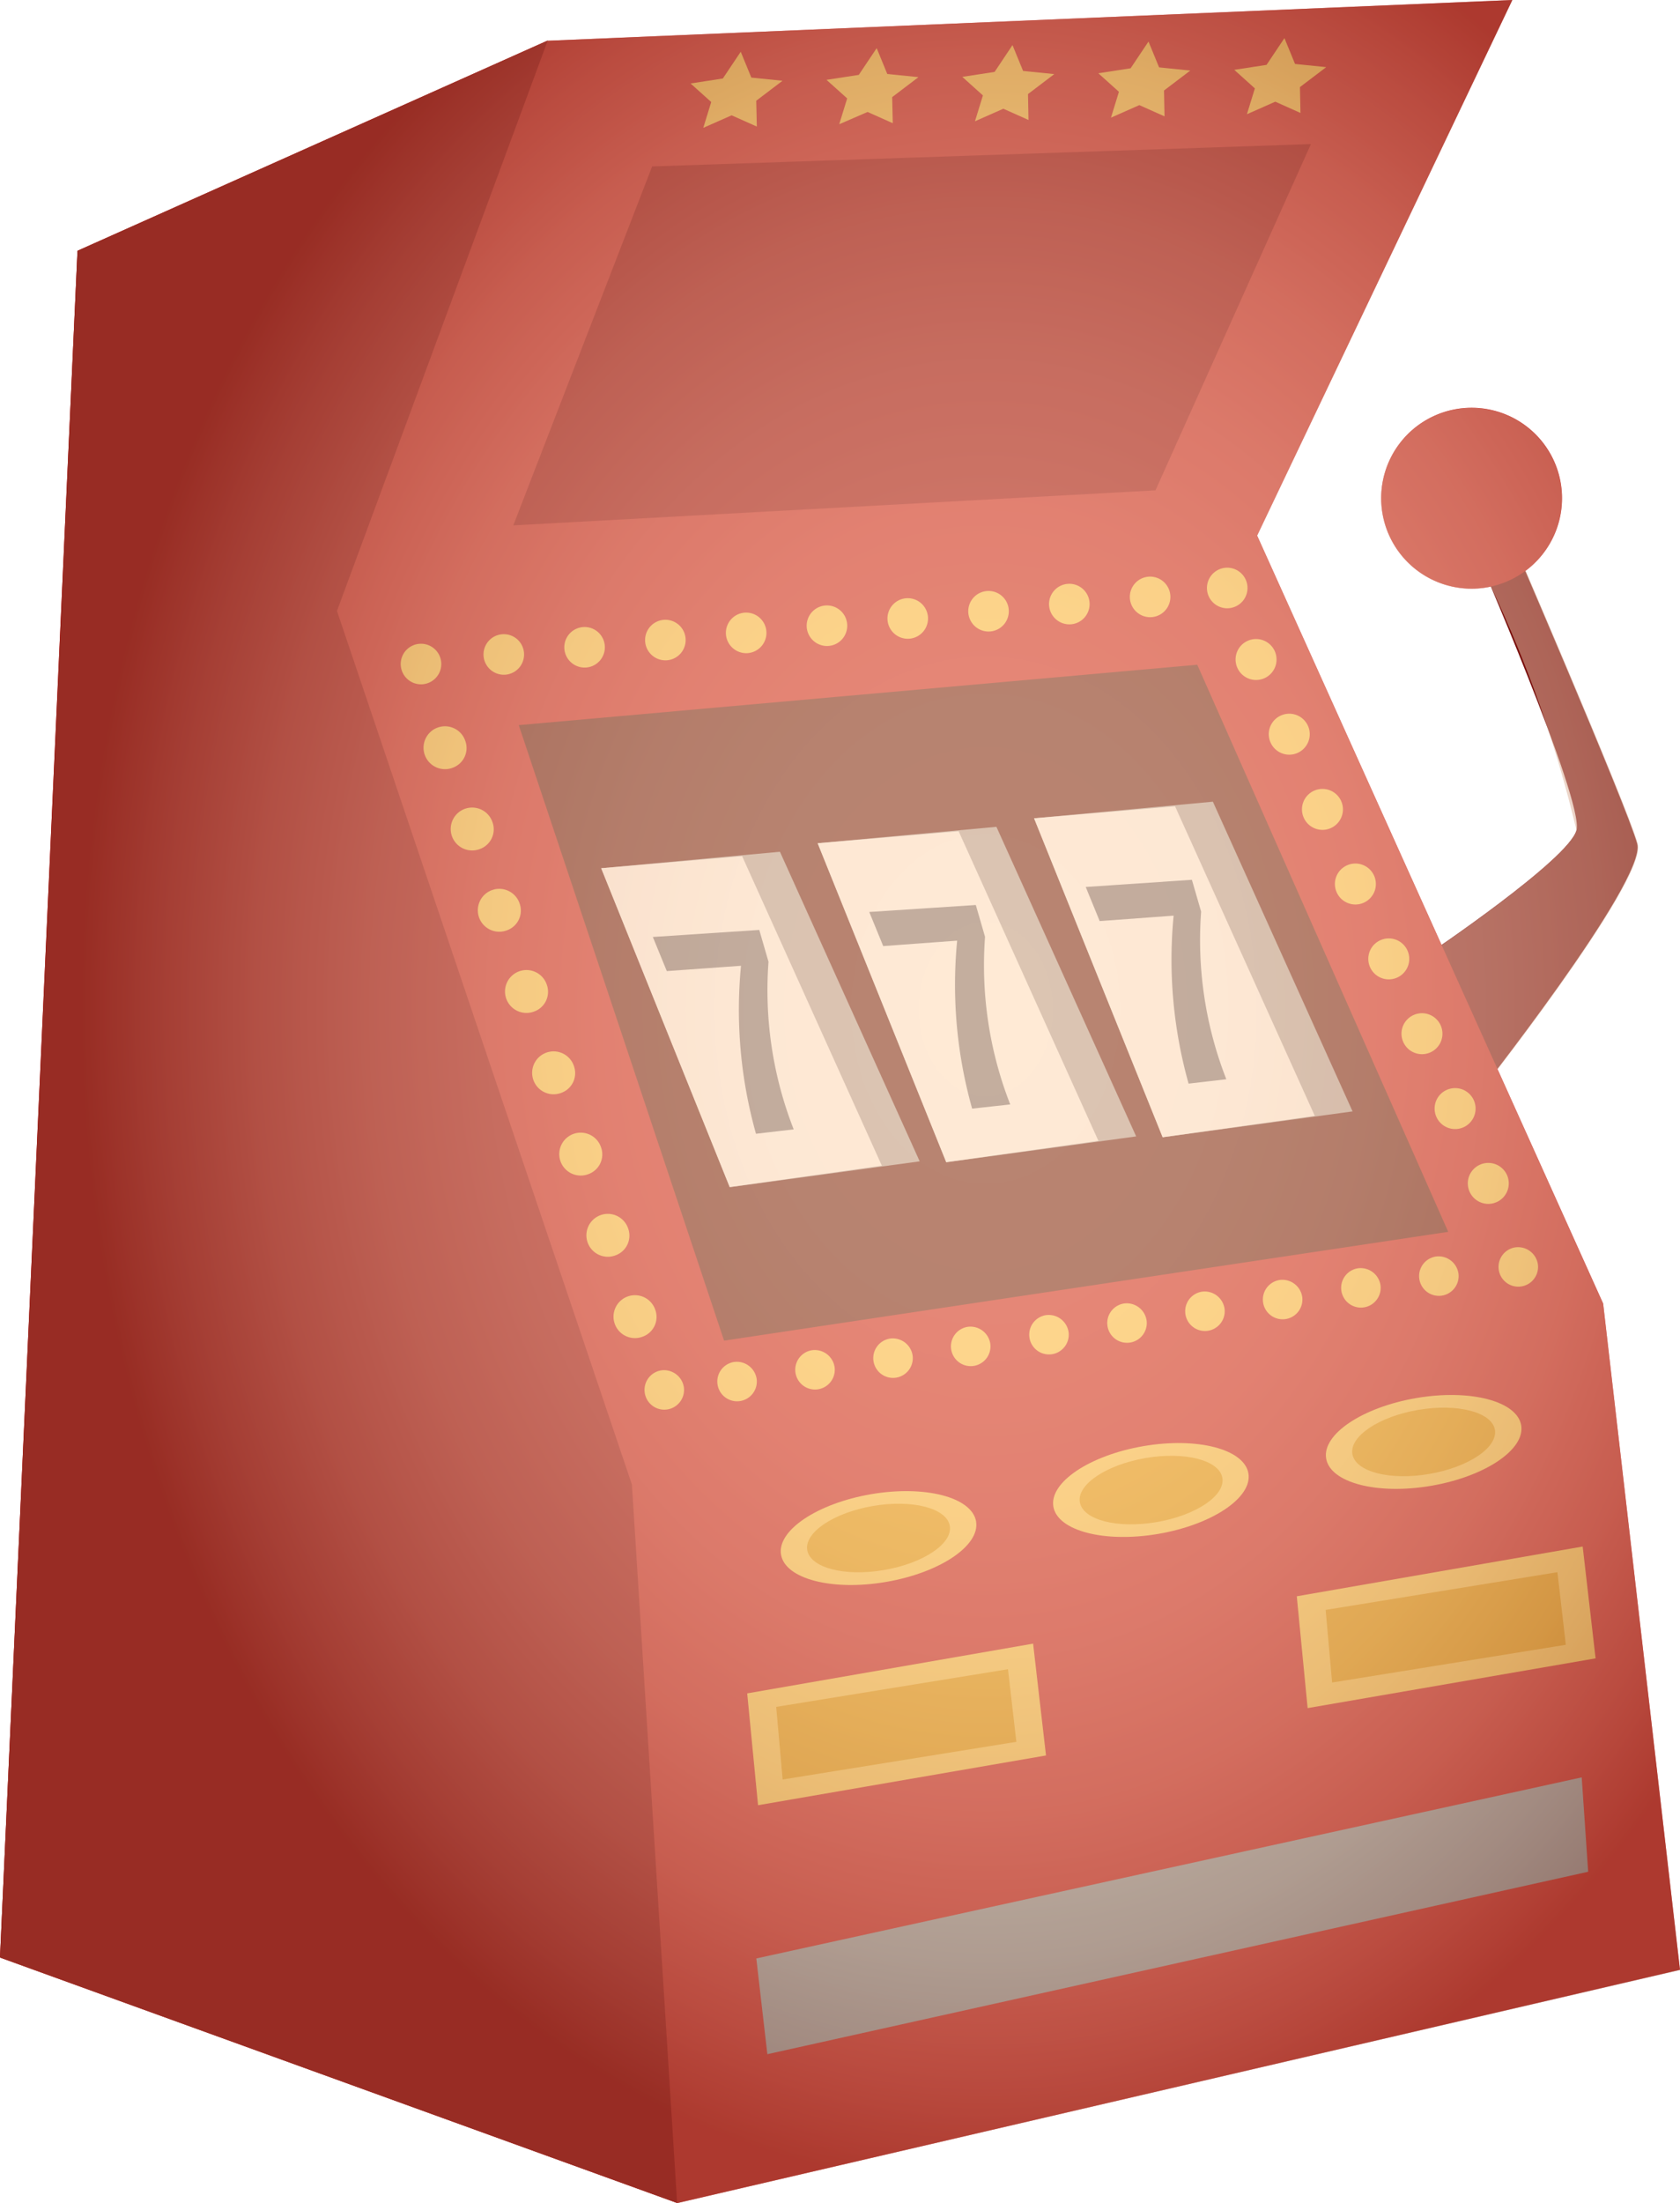 <svg id="slots_icon" xmlns="http://www.w3.org/2000/svg" xmlns:xlink="http://www.w3.org/1999/xlink" width="26.014" height="34.104" viewBox="0 0 26.014 34.104">
  <defs>
    <clipPath id="clip-path">
      <rect id="Rectangle_4912" data-name="Rectangle 4912" width="26.014" height="34.104" fill="none"/>
    </clipPath>
    <clipPath id="clip-path-3">
      <rect id="Rectangle_4908" data-name="Rectangle 4908" width="1.616" height="1.616" fill="none"/>
    </clipPath>
    <clipPath id="clip-path-5">
      <path id="Path_10315" data-name="Path 10315" d="M26.014,30.493l-1.19-10.312-1.634-3.627c.732-.956,2.286-3.056,2.17-3.492-.111-.416-1.171-2.912-1.735-4.228a1.4,1.4,0,1,0-.676.27c.046-.006.092-.013.137-.023a18.953,18.953,0,0,1,1.325,3.77c-.1.369-1.543,1.4-2.089,1.778L19.466,8.291,23.418,0,8.481.631H8.474L1.2,3.882l-.3,6.689L0,30.3l2.917,1.058L10.489,34.1Z" fill="none"/>
    </clipPath>
    <radialGradient id="radial-gradient" cx="0.586" cy="0.458" r="0.534" gradientUnits="objectBoundingBox">
      <stop offset="0" stop-color="#ffe1c7"/>
      <stop offset="0.037" stop-color="#ffe1c7"/>
      <stop offset="0.26" stop-color="#fcdec4"/>
      <stop offset="0.419" stop-color="#f6d4bb"/>
      <stop offset="0.558" stop-color="#eac5ad"/>
      <stop offset="0.685" stop-color="#daaf98"/>
      <stop offset="0.805" stop-color="#c5927d"/>
      <stop offset="0.917" stop-color="#ab6f5d"/>
      <stop offset="1" stop-color="#955141"/>
    </radialGradient>
  </defs>
  <g id="Group_15257" data-name="Group 15257" clip-path="url(#clip-path)">
    <g id="Group_15256" data-name="Group 15256" transform="translate(0 0)">
      <g id="Group_15255" data-name="Group 15255" clip-path="url(#clip-path)">
        <path id="Path_10244" data-name="Path 10244" d="M36.88,13.561s1.711,3.937,1.59,4.391-2.3,1.92-2.3,1.92l.7,2.26s2.692-3.4,2.54-3.97-2.083-5.038-2.083-5.038Z" transform="translate(-14.059 -5.101)" fill="#780c0a"/>
        <path id="Path_10245" data-name="Path 10245" d="M37.774,11.565a1.4,1.4,0,1,1-1.552-1.231,1.4,1.4,0,0,1,1.552,1.231" transform="translate(-13.596 -4.013)" fill="#ca1c18"/>
        <g id="Group_15249" data-name="Group 15249" transform="translate(22.183 6.634)" style="mix-blend-mode: screen;isolation: isolate">
          <g id="Group_15248" data-name="Group 15248">
            <g id="Group_15247" data-name="Group 15247" clip-path="url(#clip-path-3)">
              <path id="Path_10246" data-name="Path 10246" d="M37.9,11.566a.808.808,0,1,1-.9-.71.807.807,0,0,1,.9.71" transform="translate(-36.285 -10.851)" fill="#ca1c18"/>
            </g>
          </g>
        </g>
        <path id="Path_10247" data-name="Path 10247" d="M1.2,3.882,0,30.3l10.489,3.8,15.525-3.611-1.19-10.312L19.466,8.29,23.418,0,8.474.631Z" transform="translate(0 0)" fill="#ca1c18"/>
        <path id="Path_10248" data-name="Path 10248" d="M5.218,9.858,8.48,1.032H8.474L1.2,4.283,0,30.7l10.485,3.8-.7-11.12Z" transform="translate(0 -0.401)" fill="#9c0100"/>
        <path id="Path_10249" data-name="Path 10249" d="M15.15,3.994,13,9.55l9.944-.542,2.407-5.36Z" transform="translate(-5.052 -1.418)" fill="#9c0100"/>
        <path id="Path_10250" data-name="Path 10250" d="M13.139,17.764l3.179,9.527,11.213-1.684-3.886-8.778Z" transform="translate(-5.106 -6.54)" fill="#641508"/>
        <path id="Path_10251" data-name="Path 10251" d="M18.779,34.748a.306.306,0,1,1-.348-.267.311.311,0,0,1,.348.267" transform="translate(-7.062 -13.4)" fill="#ffcd49"/>
        <path id="Path_10252" data-name="Path 10252" d="M16.936,34.961a.306.306,0,1,1-.349-.267.311.311,0,0,1,.349.267" transform="translate(-6.346 -13.483)" fill="#ffcd49"/>
        <path id="Path_10253" data-name="Path 10253" d="M20.754,34.451a.306.306,0,1,1-.348-.267.311.311,0,0,1,.348.267" transform="translate(-7.83 -13.285)" fill="#ffcd49"/>
        <path id="Path_10254" data-name="Path 10254" d="M22.729,34.155a.306.306,0,1,1-.348-.267.311.311,0,0,1,.348.267" transform="translate(-8.597 -13.169)" fill="#ffcd49"/>
        <path id="Path_10255" data-name="Path 10255" d="M24.7,33.858a.306.306,0,1,1-.348-.267.311.311,0,0,1,.348.267" transform="translate(-9.365 -13.054)" fill="#ffcd49"/>
        <path id="Path_10256" data-name="Path 10256" d="M26.68,33.562a.306.306,0,1,1-.348-.267.311.311,0,0,1,.348.267" transform="translate(-10.133 -12.939)" fill="#ffcd49"/>
        <path id="Path_10257" data-name="Path 10257" d="M28.655,33.265A.306.306,0,1,1,28.306,33a.311.311,0,0,1,.349.267" transform="translate(-10.9 -12.824)" fill="#ffcd49"/>
        <path id="Path_10258" data-name="Path 10258" d="M30.63,32.969a.306.306,0,1,1-.348-.267.311.311,0,0,1,.348.267" transform="translate(-11.668 -12.709)" fill="#ffcd49"/>
        <path id="Path_10259" data-name="Path 10259" d="M32.6,32.672a.306.306,0,1,1-.348-.267.311.311,0,0,1,.348.267" transform="translate(-12.435 -12.593)" fill="#ffcd49"/>
        <path id="Path_10260" data-name="Path 10260" d="M34.58,32.376a.306.306,0,1,1-.348-.267.311.311,0,0,1,.348.267" transform="translate(-13.203 -12.478)" fill="#ffcd49"/>
        <path id="Path_10261" data-name="Path 10261" d="M36.555,32.079a.306.306,0,1,1-.348-.267.311.311,0,0,1,.348.267" transform="translate(-13.971 -12.363)" fill="#ffcd49"/>
        <path id="Path_10262" data-name="Path 10262" d="M38.567,31.847a.306.306,0,1,1-.348-.267.311.311,0,0,1,.348.267" transform="translate(-14.753 -12.273)" fill="#ffcd49"/>
        <path id="Path_10263" data-name="Path 10263" d="M37.365,29.471a.317.317,0,1,1-.16.418.316.316,0,0,1,.16-.418" transform="translate(-14.449 -11.443)" fill="#ffcd49"/>
        <path id="Path_10264" data-name="Path 10264" d="M36.524,27.577a.317.317,0,1,1-.16.418.316.316,0,0,1,.16-.418" transform="translate(-14.122 -10.707)" fill="#ffcd49"/>
        <path id="Path_10265" data-name="Path 10265" d="M35.684,25.682a.317.317,0,1,1-.16.418.316.316,0,0,1,.16-.418" transform="translate(-13.795 -9.971)" fill="#ffcd49"/>
        <path id="Path_10266" data-name="Path 10266" d="M34.844,23.787a.317.317,0,1,1-.16.418.316.316,0,0,1,.16-.418" transform="translate(-13.469 -9.234)" fill="#ffcd49"/>
        <path id="Path_10267" data-name="Path 10267" d="M34,21.892a.317.317,0,1,1-.16.418.316.316,0,0,1,.16-.418" transform="translate(-13.142 -8.498)" fill="#ffcd49"/>
        <path id="Path_10268" data-name="Path 10268" d="M33.164,20a.317.317,0,1,1-.16.418.316.316,0,0,1,.16-.418" transform="translate(-12.816 -7.761)" fill="#ffcd49"/>
        <path id="Path_10269" data-name="Path 10269" d="M32.324,18.1a.317.317,0,1,1-.16.418.316.316,0,0,1,.16-.418" transform="translate(-12.49 -7.025)" fill="#ffcd49"/>
        <path id="Path_10270" data-name="Path 10270" d="M31.483,16.207a.317.317,0,1,1-.16.418.316.316,0,0,1,.16-.418" transform="translate(-12.163 -6.288)" fill="#ffcd49"/>
        <path id="Path_10271" data-name="Path 10271" d="M28.617,14.936a.314.314,0,1,1,.341.287.315.315,0,0,1-.341-.287" transform="translate(-11.121 -5.671)" fill="#ffcd49"/>
        <path id="Path_10272" data-name="Path 10272" d="M30.571,14.711a.314.314,0,1,1,.34.287.314.314,0,0,1-.34-.287" transform="translate(-11.881 -5.584)" fill="#ffcd49"/>
        <path id="Path_10273" data-name="Path 10273" d="M26.571,15.118a.314.314,0,1,1,.341.287.315.315,0,0,1-.341-.287" transform="translate(-10.326 -5.742)" fill="#ffcd49"/>
        <path id="Path_10274" data-name="Path 10274" d="M24.525,15.3a.314.314,0,1,1,.341.287.315.315,0,0,1-.341-.287" transform="translate(-9.531 -5.813)" fill="#ffcd49"/>
        <path id="Path_10275" data-name="Path 10275" d="M22.479,15.483a.314.314,0,1,1,.341.287.315.315,0,0,1-.341-.287" transform="translate(-8.736 -5.884)" fill="#ffcd49"/>
        <path id="Path_10276" data-name="Path 10276" d="M20.432,15.665a.314.314,0,1,1,.341.287.315.315,0,0,1-.341-.287" transform="translate(-7.94 -5.954)" fill="#ffcd49"/>
        <path id="Path_10277" data-name="Path 10277" d="M18.386,15.847a.314.314,0,1,1,.341.287.315.315,0,0,1-.341-.287" transform="translate(-7.145 -6.025)" fill="#ffcd49"/>
        <path id="Path_10278" data-name="Path 10278" d="M16.34,16.029a.314.314,0,1,1,.341.287.315.315,0,0,1-.341-.287" transform="translate(-6.35 -6.096)" fill="#ffcd49"/>
        <path id="Path_10279" data-name="Path 10279" d="M14.294,16.212a.314.314,0,1,1,.341.287.315.315,0,0,1-.341-.287" transform="translate(-5.555 -6.167)" fill="#ffcd49"/>
        <path id="Path_10280" data-name="Path 10280" d="M12.247,16.394a.314.314,0,1,1,.341.287.315.315,0,0,1-.341-.287" transform="translate(-4.759 -6.238)" fill="#ffcd49"/>
        <path id="Path_10281" data-name="Path 10281" d="M10.15,16.636a.314.314,0,1,1,.34.287.314.314,0,0,1-.34-.287" transform="translate(-3.944 -6.332)" fill="#ffcd49"/>
        <path id="Path_10282" data-name="Path 10282" d="M11.2,19.028a.332.332,0,1,1,.194-.415.324.324,0,0,1-.194.415" transform="translate(-4.189 -7.145)" fill="#ffcd49"/>
        <path id="Path_10283" data-name="Path 10283" d="M11.888,21.086a.332.332,0,1,1,.194-.414.324.324,0,0,1-.194.414" transform="translate(-4.456 -7.945)" fill="#ffcd49"/>
        <path id="Path_10284" data-name="Path 10284" d="M12.575,23.143a.332.332,0,1,1,.194-.414.324.324,0,0,1-.194.414" transform="translate(-4.723 -8.744)" fill="#ffcd49"/>
        <path id="Path_10285" data-name="Path 10285" d="M13.263,25.2a.332.332,0,1,1,.194-.414.324.324,0,0,1-.194.414" transform="translate(-4.99 -9.544)" fill="#ffcd49"/>
        <path id="Path_10286" data-name="Path 10286" d="M13.95,27.258a.332.332,0,1,1,.194-.414.324.324,0,0,1-.194.414" transform="translate(-5.257 -10.343)" fill="#ffcd49"/>
        <path id="Path_10287" data-name="Path 10287" d="M14.638,29.316a.332.332,0,1,1,.194-.414.324.324,0,0,1-.194.414" transform="translate(-5.525 -11.143)" fill="#ffcd49"/>
        <path id="Path_10288" data-name="Path 10288" d="M15.325,31.373a.332.332,0,1,1,.194-.414.324.324,0,0,1-.194.414" transform="translate(-5.792 -11.943)" fill="#ffcd49"/>
        <path id="Path_10289" data-name="Path 10289" d="M16.012,33.431a.332.332,0,1,1,.194-.414.324.324,0,0,1-.194.414" transform="translate(-6.059 -12.742)" fill="#ffcd49"/>
        <path id="Path_10290" data-name="Path 10290" d="M15.227,21.822l1.991,4.937,2.941-.4-2.164-4.792Z" transform="translate(-5.918 -8.383)" fill="#b1a19a"/>
        <path id="Path_10291" data-name="Path 10291" d="M15.227,21.865,17.217,26.8l2.356-.331-2.164-4.792Z" transform="translate(-5.918 -8.426)" fill="#fff4e7"/>
        <path id="Path_10292" data-name="Path 10292" d="M16.535,23.654l.216.528L17.9,24.1a7.082,7.082,0,0,0,.232,2.6l.584-.068a5.91,5.91,0,0,1-.39-2.594l-.143-.493Z" transform="translate(-6.426 -9.151)" fill="#7d6f6d"/>
        <path id="Path_10293" data-name="Path 10293" d="M20.709,21.189,22.7,26.127l2.941-.4-2.164-4.792Z" transform="translate(-8.048 -8.137)" fill="#b1a19a"/>
        <path id="Path_10294" data-name="Path 10294" d="M20.709,21.232,22.7,26.169l2.356-.331-2.164-4.792Z" transform="translate(-8.048 -8.18)" fill="#fff4e7"/>
        <path id="Path_10295" data-name="Path 10295" d="M22.017,23.021l.216.528,1.145-.084a7.066,7.066,0,0,0,.232,2.6L24.2,26a5.91,5.91,0,0,1-.39-2.594l-.143-.493Z" transform="translate(-8.557 -8.905)" fill="#7d6f6d"/>
        <path id="Path_10296" data-name="Path 10296" d="M26.191,20.557l1.991,4.937,2.941-.4L28.96,20.3Z" transform="translate(-10.179 -7.891)" fill="#b1a19a"/>
        <path id="Path_10297" data-name="Path 10297" d="M26.191,20.6l1.991,4.937,2.356-.331-2.164-4.792Z" transform="translate(-10.179 -7.934)" fill="#fff4e7"/>
        <path id="Path_10298" data-name="Path 10298" d="M27.5,22.388l.216.528,1.145-.084a7.082,7.082,0,0,0,.232,2.6l.584-.068a5.91,5.91,0,0,1-.39-2.594l-.143-.493Z" transform="translate(-10.688 -8.659)" fill="#7d6f6d"/>
        <path id="Path_10299" data-name="Path 10299" d="M18.516,2.47l-.39-.174-.439.194.123-.4-.32-.287.5-.077.277-.414.164.4.483.049-.407.309Z" transform="translate(-6.797 -0.511)" fill="#ffcd49"/>
        <path id="Path_10300" data-name="Path 10300" d="M21.959,2.384l-.39-.174L21.13,2.4l.123-.4-.32-.287.5-.077.277-.414.164.4.483.049-.407.309Z" transform="translate(-8.135 -0.477)" fill="#ffcd49"/>
        <path id="Path_10301" data-name="Path 10301" d="M25.4,2.3l-.39-.174-.439.194.123-.4-.319-.287.5-.077.277-.415.164.4.483.049-.407.309Z" transform="translate(-9.474 -0.443)" fill="#ffcd49"/>
        <path id="Path_10302" data-name="Path 10302" d="M28.844,2.211l-.39-.174-.439.194.123-.4-.319-.287.5-.077.277-.414.164.4.483.049-.407.309Z" transform="translate(-10.812 -0.41)" fill="#ffcd49"/>
        <path id="Path_10303" data-name="Path 10303" d="M32.287,2.125l-.39-.174-.439.194.123-.4-.319-.287.5-.077.277-.414.164.4.483.049-.407.309Z" transform="translate(-12.15 -0.377)" fill="#ffcd49"/>
        <path id="Path_10304" data-name="Path 10304" d="M22.8,38.221c.064.375-.56.794-1.394.937s-1.561-.046-1.626-.421.56-.794,1.394-.937,1.561.046,1.626.421" transform="translate(-7.686 -14.672)" fill="#ffcd49"/>
        <path id="Path_10305" data-name="Path 10305" d="M22.652,38.415c.047.274-.409.58-1.019.684s-1.141-.034-1.188-.308.41-.58,1.019-.684,1.141.034,1.188.308" transform="translate(-7.945 -14.797)" fill="#e79d00"/>
        <path id="Path_10306" data-name="Path 10306" d="M29.7,37.005c.064.375-.56.794-1.394.937s-1.561-.046-1.626-.421.56-.794,1.394-.937,1.561.046,1.626.421" transform="translate(-10.369 -14.2)" fill="#ffcd49"/>
        <path id="Path_10307" data-name="Path 10307" d="M29.556,37.2c.046.274-.409.58-1.019.684s-1.141-.034-1.188-.308.41-.58,1.019-.684,1.142.034,1.188.308" transform="translate(-10.628 -14.324)" fill="#e79d00"/>
        <path id="Path_10308" data-name="Path 10308" d="M36.607,35.788c.064.375-.56.794-1.394.937s-1.561-.046-1.626-.421.56-.794,1.394-.937,1.561.046,1.626.421" transform="translate(-13.052 -13.727)" fill="#ffcd49"/>
        <path id="Path_10309" data-name="Path 10309" d="M36.459,35.982c.046.274-.409.58-1.019.684s-1.141-.034-1.188-.308.41-.58,1.019-.684,1.141.034,1.188.308" transform="translate(-13.311 -13.851)" fill="#e79d00"/>
        <path id="Path_10310" data-name="Path 10310" d="M18.926,42.383l.168,1.731,4.459-.77-.2-1.731Z" transform="translate(-7.356 -16.172)" fill="#ffcd49"/>
        <path id="Path_10311" data-name="Path 10311" d="M19.66,42.845l.1,1.124,3.619-.583-.13-1.124Z" transform="translate(-7.641 -16.425)" fill="#e79d00"/>
        <path id="Path_10312" data-name="Path 10312" d="M32.844,39.926l.168,1.731,4.459-.77-.2-1.731Z" transform="translate(-12.764 -15.218)" fill="#ffcd49"/>
        <path id="Path_10313" data-name="Path 10313" d="M33.577,40.389l.1,1.124,3.619-.584-.13-1.124Z" transform="translate(-13.05 -15.47)" fill="#e79d00"/>
        <path id="Path_10314" data-name="Path 10314" d="M19.155,47.8l.171,1.482,12.71-2.824-.1-1.461Z" transform="translate(-7.444 -17.486)" fill="#94a9a9"/>
        <g id="Group_15254" data-name="Group 15254" transform="translate(0 0)" opacity="0.55" style="mix-blend-mode: overlay;isolation: isolate">
          <g id="Group_15253" data-name="Group 15253" transform="translate(0 0)">
            <g id="Group_15252" data-name="Group 15252" clip-path="url(#clip-path)">
              <g id="Group_15251" data-name="Group 15251" transform="translate(0 0)">
                <g id="Group_15250" data-name="Group 15250" clip-path="url(#clip-path-5)">
                  <rect id="Rectangle_4909" data-name="Rectangle 4909" width="26.014" height="34.104" transform="translate(0 0)" fill="url(#radial-gradient)"/>
                </g>
              </g>
            </g>
          </g>
        </g>
      </g>
    </g>
  </g>
</svg>
